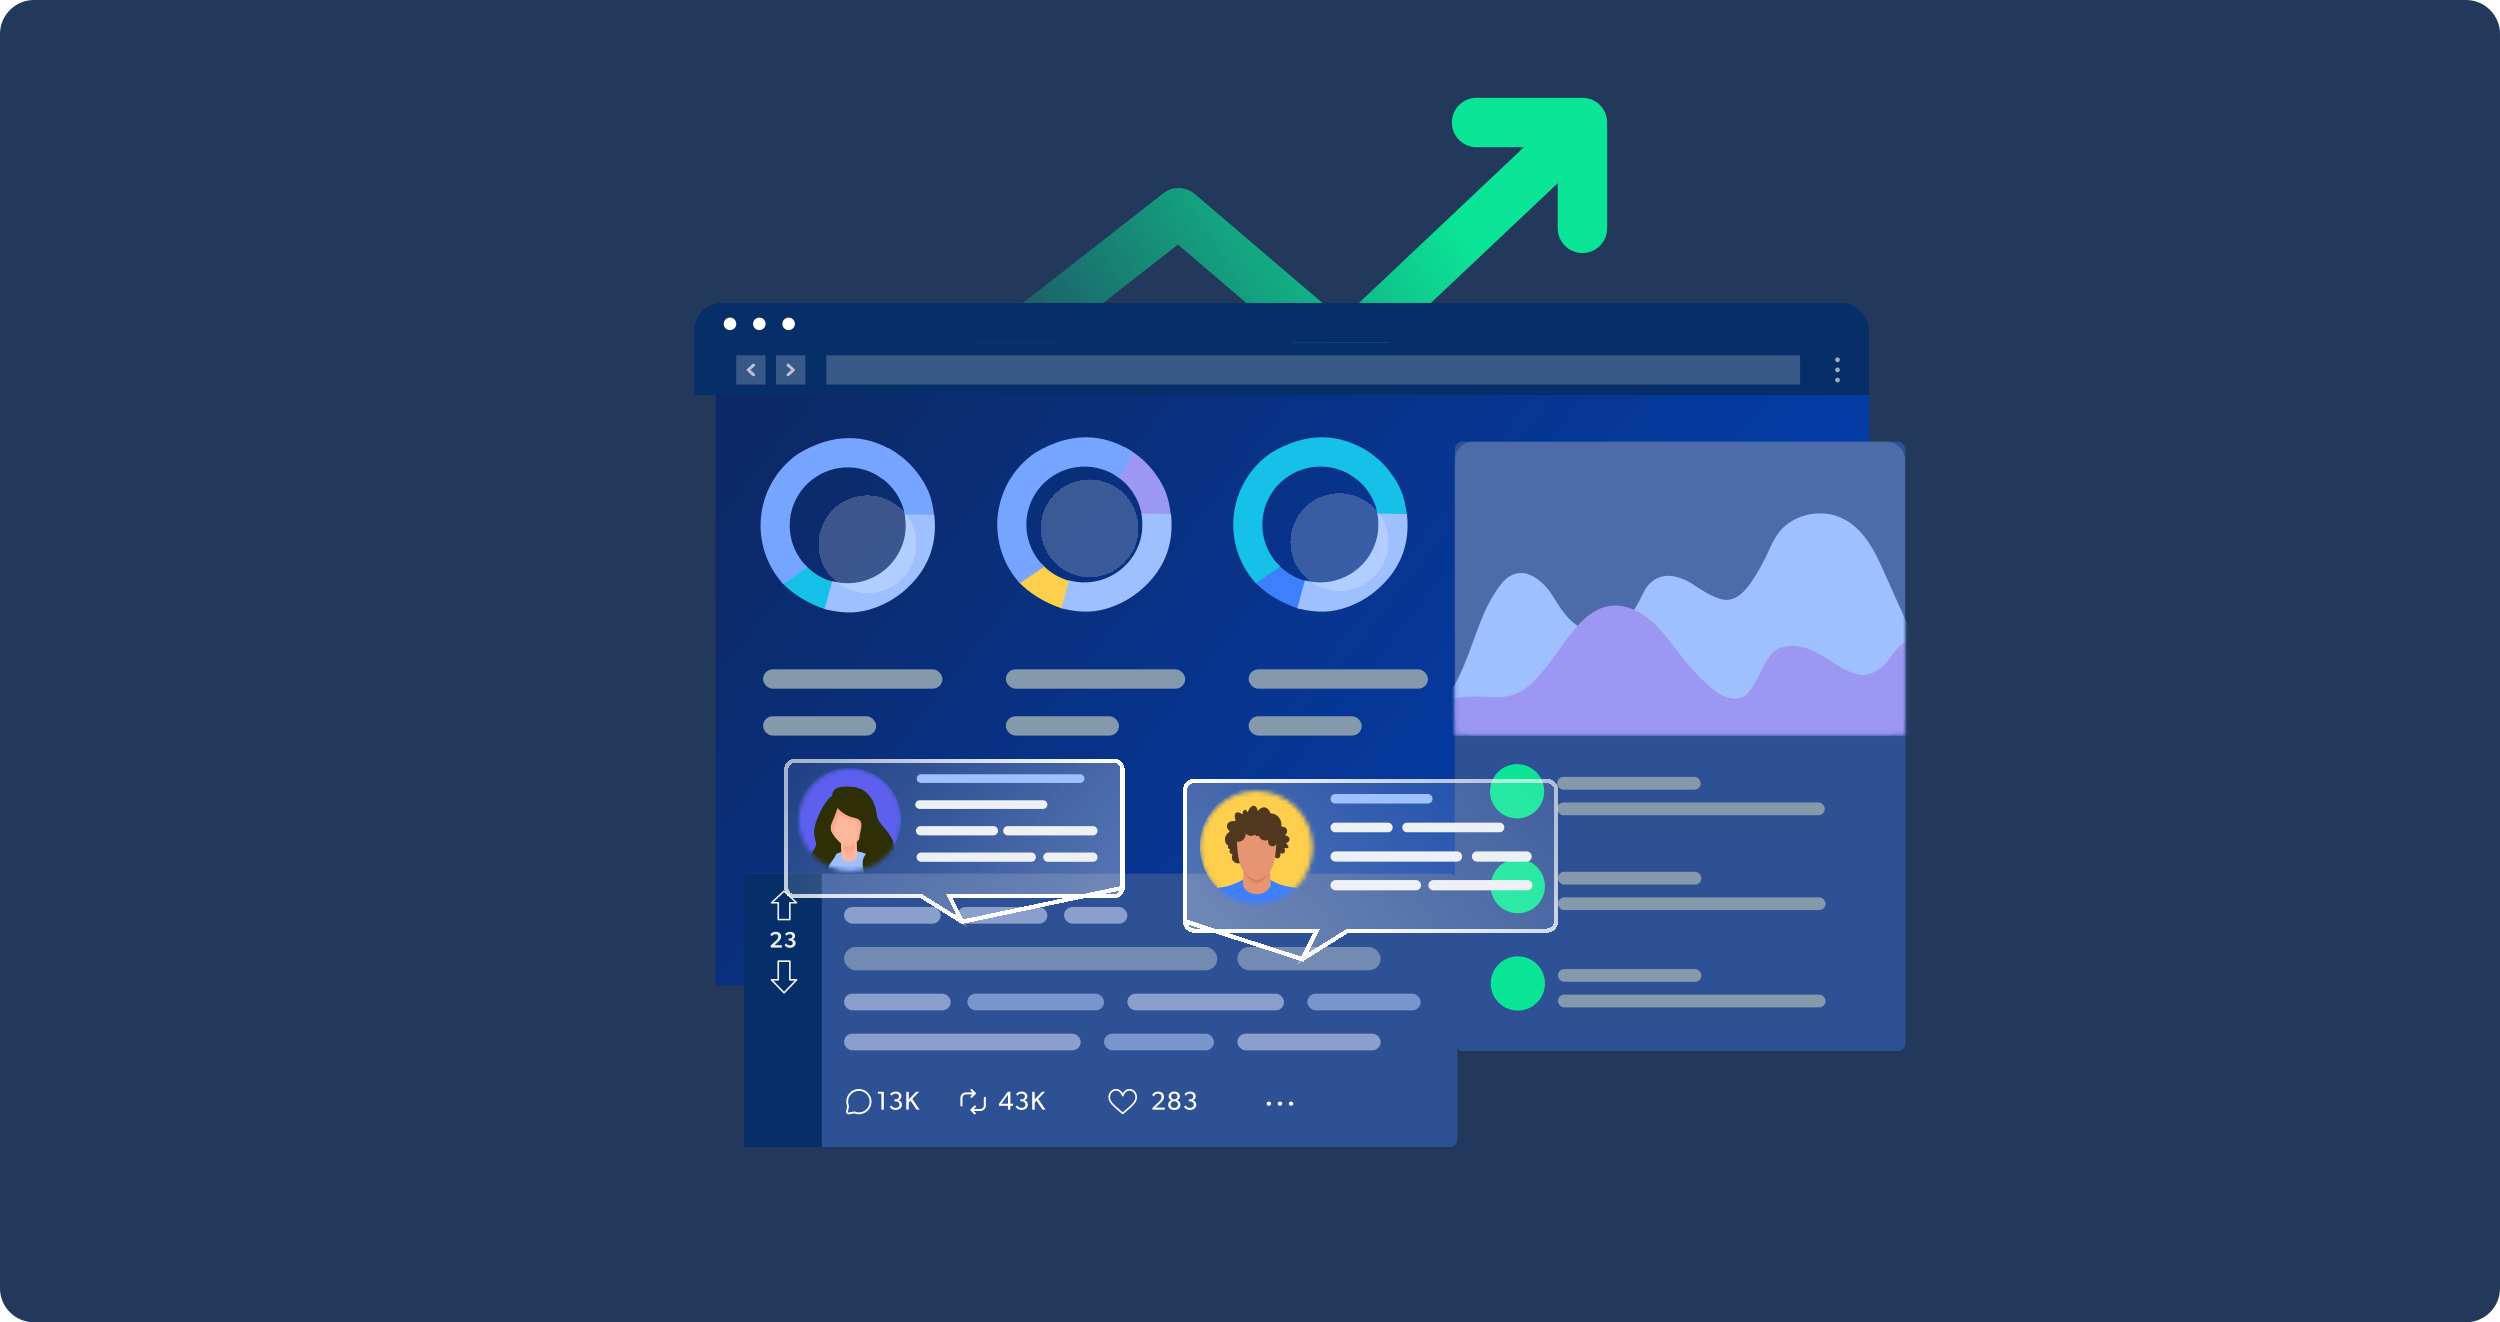 <svg width="588" height="311" viewBox="0 0 588 311" fill="none" xmlns="http://www.w3.org/2000/svg">
<path d="M0 8C0 3.582 3.582 0 8 0H580C584.418 0 588 3.582 588 8V303C588 307.418 584.418 311 580 311H8C3.582 311 0 307.418 0 303V8Z" fill="#22395B"/>
<path fill-rule="evenodd" clip-rule="evenodd" d="M372.19 23C375.399 23 378 25.601 378 28.81V53.705C378 56.914 375.399 59.515 372.19 59.515C368.982 59.515 366.381 56.914 366.381 53.705V34.619H347.295C344.086 34.619 341.485 32.018 341.485 28.81C341.485 25.601 344.086 23 347.295 23H372.19Z" fill="url(#paint0_linear_6905_4331)"/>
<path fill-rule="evenodd" clip-rule="evenodd" d="M373.204 36.647L319.728 87.133C317.571 89.17 314.225 89.254 311.969 87.328L277.048 57.525L217.151 104.294L210 95.135L273.636 45.447C275.811 43.748 278.883 43.815 280.982 45.607L315.544 75.104L365.227 28.198L373.204 36.647Z" fill="url(#paint1_linear_6905_4331)"/>
<g filter="url(#filter0_dd_6905_4331)">
<g clip-path="url(#clip0_6905_4331)">
<g filter="url(#filter1_d_6905_4331)">
<path d="M434.206 77.364H162.259C161.054 77.364 160.077 78.373 160.077 79.618V248.101C160.077 249.346 161.054 250.355 162.259 250.355H434.206C435.411 250.355 436.388 249.346 436.388 248.101V79.618C436.388 78.373 435.411 77.364 434.206 77.364Z" fill="url(#paint2_linear_6905_4331)"/>
</g>
<path d="M436.388 68H160.077V77.364H436.388V68Z" fill="#062E69"/>
<path d="M169.93 72.924C169.931 73.217 169.844 73.503 169.683 73.747C169.521 73.99 169.29 74.18 169.02 74.293C168.75 74.406 168.453 74.435 168.166 74.379C167.879 74.322 167.616 74.181 167.409 73.975C167.202 73.768 167.061 73.505 167.003 73.218C166.946 72.931 166.975 72.633 167.087 72.363C167.198 72.093 167.388 71.862 167.631 71.699C167.874 71.536 168.16 71.45 168.452 71.45C168.843 71.452 169.216 71.608 169.493 71.884C169.769 72.16 169.926 72.534 169.93 72.924Z" fill="white"/>
<path d="M176.824 72.924C176.825 73.217 176.739 73.504 176.577 73.747C176.415 73.991 176.184 74.181 175.914 74.293C175.644 74.406 175.346 74.435 175.059 74.378C174.772 74.321 174.509 74.18 174.302 73.974C174.095 73.766 173.954 73.503 173.897 73.216C173.84 72.928 173.87 72.631 173.982 72.361C174.095 72.09 174.285 71.859 174.528 71.697C174.772 71.535 175.058 71.449 175.35 71.45C175.544 71.448 175.736 71.486 175.915 71.56C176.095 71.634 176.258 71.742 176.395 71.879C176.532 72.016 176.64 72.18 176.714 72.359C176.788 72.538 176.825 72.731 176.824 72.924Z" fill="white"/>
<path d="M183.719 72.924C183.72 73.217 183.634 73.503 183.472 73.747C183.31 73.99 183.079 74.18 182.809 74.293C182.539 74.406 182.242 74.435 181.955 74.379C181.668 74.322 181.405 74.181 181.198 73.975C180.991 73.768 180.85 73.505 180.792 73.218C180.735 72.931 180.764 72.633 180.876 72.363C180.988 72.093 181.177 71.862 181.42 71.699C181.663 71.536 181.949 71.45 182.241 71.45C182.632 71.452 183.005 71.608 183.282 71.884C183.558 72.16 183.715 72.534 183.719 72.924Z" fill="white"/>
<path d="M436.388 77.364H160.077V89.685H436.388V77.364Z" fill="#062E69"/>
<path d="M420.138 80.32H191.11V87.22H420.138V80.32Z" fill="white" fill-opacity="0.2"/>
<rect x="179.283" y="80.32" width="6.895" height="6.9" fill="white" fill-opacity="0.2"/>
<path fill-rule="evenodd" clip-rule="evenodd" d="M181.851 82.388C181.992 82.259 182.221 82.259 182.361 82.389L183.61 83.539C183.75 83.668 183.75 83.877 183.61 84.006L182.361 85.152C182.22 85.281 181.992 85.281 181.851 85.152C181.71 85.022 181.71 84.813 181.851 84.684L182.845 83.772L181.85 82.856C181.71 82.726 181.71 82.517 181.851 82.388Z" fill="#B8C4D0"/>
<rect x="176.815" y="87.22" width="6.895" height="6.9" transform="rotate(-180 176.815 87.22)" fill="white" fill-opacity="0.2"/>
<path fill-rule="evenodd" clip-rule="evenodd" d="M174.247 85.153C174.106 85.282 173.878 85.281 173.737 85.152L172.489 84.002C172.348 83.873 172.348 83.664 172.489 83.535L173.738 82.389C173.879 82.26 174.107 82.26 174.248 82.389C174.389 82.518 174.389 82.728 174.248 82.857L173.254 83.769L174.248 84.685C174.389 84.814 174.389 85.024 174.247 85.153Z" fill="#B8C4D0"/>
<path d="M428.937 81.935C428.826 81.935 428.717 81.902 428.625 81.841C428.532 81.779 428.46 81.691 428.418 81.588C428.376 81.486 428.365 81.373 428.387 81.264C428.409 81.155 428.463 81.055 428.542 80.977C428.621 80.899 428.722 80.846 428.831 80.825C428.94 80.804 429.053 80.816 429.155 80.859C429.258 80.902 429.345 80.975 429.406 81.067C429.467 81.16 429.499 81.269 429.498 81.38C429.497 81.528 429.437 81.669 429.332 81.773C429.227 81.877 429.085 81.935 428.937 81.935Z" fill="#9BACBC"/>
<path d="M428.937 84.312C428.826 84.312 428.717 84.278 428.625 84.217C428.532 84.155 428.46 84.067 428.418 83.964C428.376 83.862 428.365 83.749 428.387 83.64C428.409 83.531 428.463 83.431 428.542 83.353C428.621 83.275 428.722 83.222 428.831 83.201C428.94 83.18 429.053 83.192 429.155 83.235C429.258 83.278 429.345 83.351 429.406 83.444C429.467 83.537 429.499 83.645 429.498 83.757C429.497 83.904 429.437 84.045 429.332 84.149C429.227 84.253 429.085 84.312 428.937 84.312Z" fill="#9BACBC"/>
<path d="M428.937 86.706C428.826 86.706 428.718 86.674 428.625 86.612C428.533 86.55 428.461 86.463 428.419 86.361C428.376 86.258 428.365 86.145 428.387 86.037C428.408 85.928 428.462 85.828 428.54 85.75C428.619 85.671 428.719 85.618 428.828 85.597C428.936 85.575 429.049 85.586 429.152 85.628C429.254 85.671 429.342 85.743 429.403 85.835C429.465 85.927 429.498 86.035 429.498 86.146C429.498 86.295 429.439 86.437 429.334 86.542C429.228 86.647 429.086 86.706 428.937 86.706Z" fill="#9BACBC"/>
<path d="M213.102 108.768C211.201 105.981 208.641 103.705 205.648 102.143C205.743 103.337 205.555 104.537 205.099 105.645C204.642 106.753 203.931 107.737 203.021 108.519C205.36 109.88 207.243 111.904 208.432 114.333C209.62 116.763 210.062 119.489 209.7 122.169C210.081 121.996 210.483 121.872 210.895 121.802L211.703 121.763C212.018 121.31 212.327 120.844 212.616 120.372C212.801 119.96 213.02 119.565 213.272 119.191C213.351 119.027 213.43 118.87 213.502 118.712C214.12 117.4 215.321 118.384 216.444 117.853C215.912 113.202 214.632 110.998 213.102 108.768Z" fill="#76A5FF"/>
<path d="M193.593 138.219H193.77C193.685 137.799 193.593 137.386 193.475 136.966C193.429 136.789 193.37 136.612 193.324 136.435V136.389L192.851 134.893C192.72 134.469 192.671 134.024 192.706 133.581C190.113 132.902 187.779 131.474 185.995 129.475C184.812 130.715 183.475 131.797 182.015 132.696C181.517 133.022 180.978 133.282 180.413 133.47C182.902 136.474 187.269 138.875 190.769 140.029C191.774 139.039 192.109 138.219 193.593 138.219Z" fill="#15C1E6"/>
<path d="M186.687 130.21C186.013 129.564 185.408 128.849 184.881 128.078C183.043 125.397 182.221 122.149 182.563 118.917C182.905 115.685 184.389 112.681 186.748 110.442C189.107 108.204 192.188 106.879 195.437 106.704C198.686 106.529 201.891 107.517 204.477 109.489L207.504 103.251C200.281 98.567 192.545 98.659 184.566 103.434C180.075 106.509 176.991 111.239 175.991 116.585C174.991 121.931 176.157 127.455 179.234 131.942C179.758 132.709 180.335 133.439 180.961 134.126L186.687 130.21Z" fill="#76A5FF"/>
<path d="M191.115 139.8L192.723 133.837C194.92 134.385 197.219 134.393 199.423 133.859C201.733 133.299 203.862 132.161 205.61 130.553C207.358 128.944 208.668 126.918 209.416 124.664C210.122 122.537 210.306 120.272 209.954 118.062L216.209 118.163C216.904 125.181 214.484 131.002 209.076 135.568C207.105 137.231 204.853 138.529 202.425 139.4C198.817 140.69 195.7 140.835 191.115 139.8Z" fill="#9FC0FF" stroke="#9FC0FF" stroke-width="0.649"/>
<rect x="176.23" y="154.19" width="42.176" height="4.542" rx="2.271" fill="#8599AC"/>
<rect x="176.23" y="165.221" width="26.604" height="4.542" rx="2.271" fill="#8599AC"/>
<g filter="url(#filter2_dd_6905_4331)">
<circle cx="196.499" cy="120.5" r="11.5" fill="white" fill-opacity="0.2" shape-rendering="crispEdges"/>
</g>
<path d="M268.769 108.578C266.868 105.79 264.307 103.515 261.315 101.953C261.41 103.147 261.222 104.347 260.766 105.454C260.309 106.562 259.598 107.547 258.688 108.328C261.027 109.69 262.91 111.713 264.099 114.143C265.287 116.572 265.729 119.299 265.367 121.979C265.748 121.805 266.15 121.682 266.562 121.611L267.37 121.572C267.685 121.119 267.994 120.654 268.283 120.181C268.468 119.77 268.687 119.375 268.939 119.001C269.018 118.837 269.097 118.679 269.169 118.522C269.787 117.21 270.988 118.194 272.111 117.663C271.579 113.012 270.299 110.808 268.769 108.578Z" fill="#9D97F4"/>
<path d="M249.26 138.029H249.437C249.352 137.609 249.26 137.195 249.142 136.776C249.096 136.599 249.037 136.421 248.991 136.244V136.198L248.518 134.703C248.387 134.279 248.338 133.833 248.373 133.391C245.78 132.712 243.446 131.283 241.662 129.285C240.479 130.524 239.142 131.607 237.682 132.505C237.184 132.831 236.645 133.092 236.08 133.279C238.569 136.284 242.936 138.684 246.436 139.839C247.441 138.848 247.776 138.029 249.26 138.029Z" fill="#FECE4D"/>
<path d="M242.354 130.02C241.68 129.373 241.075 128.659 240.548 127.888C238.71 125.206 237.888 121.958 238.23 118.727C238.572 115.495 240.056 112.49 242.415 110.252C244.774 108.014 247.855 106.689 251.104 106.514C254.353 106.339 257.558 107.326 260.144 109.298L263.171 103.06C255.948 98.377 248.212 98.468 240.233 103.244C235.742 106.319 232.658 111.049 231.658 116.395C230.658 121.741 231.824 127.264 234.901 131.752C235.425 132.518 236.002 133.248 236.628 133.936L242.354 130.02Z" fill="#76A5FF"/>
<path d="M246.782 139.609L248.39 133.646C250.587 134.195 252.886 134.203 255.09 133.669C257.4 133.109 259.529 131.971 261.277 130.362C263.025 128.754 264.335 126.728 265.083 124.474C265.789 122.346 265.973 120.082 265.621 117.872L271.876 117.972C272.571 124.991 270.151 130.811 264.743 135.378C262.772 137.041 260.52 138.339 258.092 139.21C254.484 140.499 251.367 140.645 246.782 139.609Z" fill="#9FC0FF" stroke="#9FC0FF" stroke-width="0.649"/>
<rect x="233.337" y="154.19" width="42.176" height="4.542" rx="2.271" fill="#8599AC"/>
<rect x="233.337" y="165.221" width="26.604" height="4.542" rx="2.271" fill="#8599AC"/>
<path d="M324.271 108.578C322.37 105.79 319.809 103.515 316.817 101.953C316.912 103.147 316.724 104.347 316.268 105.454C315.811 106.562 315.099 107.547 314.19 108.328C316.529 109.69 318.412 111.713 319.601 114.143C320.789 116.572 321.231 119.299 320.869 121.979C321.25 121.805 321.652 121.682 322.064 121.611L322.872 121.572C323.187 121.119 323.496 120.654 323.785 120.181C323.97 119.77 324.189 119.375 324.441 119.001C324.52 118.837 324.599 118.679 324.671 118.522C325.288 117.21 326.49 118.194 327.613 117.663C327.081 113.012 325.801 110.808 324.271 108.578Z" fill="#15C1E6"/>
<path d="M304.762 138.029H304.939C304.854 137.609 304.762 137.195 304.644 136.776C304.598 136.599 304.539 136.421 304.493 136.244V136.198L304.02 134.703C303.889 134.279 303.84 133.833 303.875 133.391C301.282 132.712 298.948 131.283 297.164 129.285C295.981 130.524 294.644 131.607 293.184 132.505C292.686 132.831 292.147 133.092 291.582 133.279C294.071 136.284 298.438 138.684 301.938 139.839C302.943 138.848 303.278 138.029 304.762 138.029Z" fill="#3D7FFC"/>
<path d="M297.856 130.02C297.182 129.373 296.577 128.659 296.05 127.888C294.212 125.206 293.39 121.958 293.732 118.727C294.074 115.495 295.558 112.49 297.917 110.252C300.276 108.014 303.357 106.689 306.606 106.514C309.855 106.339 313.06 107.326 315.646 109.298L318.673 103.06C311.449 98.377 303.714 98.468 295.735 103.244C291.244 106.319 288.16 111.049 287.16 116.395C286.16 121.741 287.326 127.264 290.403 131.752C290.927 132.518 291.504 133.248 292.13 133.936L297.856 130.02Z" fill="#15C1E6"/>
<path d="M302.284 139.609L303.892 133.646C306.089 134.195 308.388 134.203 310.592 133.669C312.902 133.109 315.031 131.971 316.779 130.362C318.527 128.754 319.837 126.728 320.585 124.474C321.291 122.346 321.475 120.082 321.123 117.872L327.378 117.972C328.073 124.991 325.653 130.811 320.245 135.378C318.274 137.041 316.022 138.339 313.594 139.21C309.986 140.499 306.869 140.645 302.284 139.609Z" fill="#9FC0FF" stroke="#9FC0FF" stroke-width="0.649"/>
<rect x="290.435" y="154.19" width="42.176" height="4.542" rx="2.271" fill="#8599AC"/>
<rect x="290.435" y="165.221" width="26.604" height="4.542" rx="2.271" fill="#8599AC"/>
<g filter="url(#filter3_dd_6905_4331)">
<circle cx="307.5" cy="120" r="11.5" fill="white" fill-opacity="0.2" shape-rendering="crispEdges"/>
</g>
</g>
</g>
<g filter="url(#filter4_dd_6905_4331)">
<circle cx="252" cy="120" r="11.5" fill="white" fill-opacity="0.2" shape-rendering="crispEdges"/>
</g>
<rect x="342.175" y="103.883" width="105.982" height="143.317" rx="1.832" fill="#2E5196"/>
<rect x="366.249" y="182.728" width="33.748" height="3.004" rx="1.502" fill="#8599AC"/>
<rect x="366.249" y="188.736" width="62.953" height="3.004" rx="1.502" fill="#8599AC"/>
<rect x="366.425" y="205.041" width="33.748" height="3.004" rx="1.502" fill="#8599AC"/>
<rect x="366.425" y="211.049" width="62.953" height="3.004" rx="1.502" fill="#8599AC"/>
<rect x="366.425" y="227.923" width="33.748" height="3.004" rx="1.502" fill="#8599AC"/>
<rect x="366.425" y="233.931" width="62.953" height="3.004" rx="1.502" fill="#8599AC"/>
<path d="M342.175 108.236C342.175 105.832 344.124 103.883 346.527 103.883H443.701C446.105 103.883 448.054 105.832 448.054 108.236V168.614C448.054 171.018 446.105 172.967 443.701 172.967H346.527C344.124 172.967 342.175 171.018 342.175 168.614V108.236Z" fill="#E7EEFF" fill-opacity="0.17"/>
<mask id="mask0_6905_4331" style="mask-type:alpha" maskUnits="userSpaceOnUse" x="342" y="116" width="107" height="57">
<rect x="342.175" y="116.529" width="105.879" height="56.319" fill="#F5F8FF"/>
</mask>
<g mask="url(#mask0_6905_4331)">
<path d="M443.182 134.648C440.879 129.43 438.062 123.717 432.435 121.53C427.711 119.698 421.743 121.17 418.642 124.927C417.192 126.687 416.366 128.807 415.401 130.829C414.414 132.903 413.26 134.916 411.955 136.835C410.577 138.863 408.675 141.065 406.082 141.091C403.109 141.122 398.558 137.566 397.347 136.912C389.745 132.806 386.968 138.451 386.46 139.542C385.361 141.899 384.067 144.24 382.076 146.031C380.085 147.822 377.269 148.996 374.525 148.589C371.608 148.157 369.299 146.072 367.614 143.829C365.93 141.585 364.77 138.96 362.656 137.056C357.324 132.255 353.894 136.31 352.968 137.504C346.442 145.908 346.085 157.549 338.946 165.51H457.026C457.026 165.51 446.624 142.439 443.182 134.648Z" fill="#9FC0FF"/>
<path d="M469.122 169.569C467.064 166.135 464.999 162.707 462.941 159.274C461.325 156.583 459.645 153.824 457.116 151.939C454.588 150.054 450.967 149.243 448.22 150.807C446.081 152.023 445.02 154.451 443.308 156.204C435.292 164.44 428.854 149.469 419.125 152.239C414.235 153.635 413.557 162.744 409.456 164.082C406.629 165.003 403.727 163.018 401.562 161.001C399.413 158.995 397.413 156.831 395.583 154.535C393.375 151.76 391.407 148.774 388.788 146.373C386.169 143.972 382.729 142.177 379.166 142.45C372.617 142.961 368.606 150.459 364.654 155.641C362.104 158.979 359.278 162.57 355.176 163.618C352.829 164.219 350.365 163.897 347.944 163.824C344.28 163.713 340.546 164.208 337.218 165.714C333.884 167.22 330.978 169.806 329.532 173.133H471.042L469.122 169.574V169.569Z" fill="#9D97F4"/>
</g>
<path d="M356.821 192.49C355.559 192.49 354.325 192.116 353.275 191.414C352.226 190.713 351.407 189.716 350.924 188.55C350.441 187.383 350.315 186.1 350.561 184.862C350.807 183.624 351.415 182.486 352.308 181.594C353.201 180.701 354.338 180.093 355.576 179.847C356.814 179.6 358.098 179.727 359.264 180.21C360.43 180.693 361.427 181.511 362.129 182.561C362.83 183.611 363.204 184.845 363.204 186.107C363.202 187.799 362.529 189.422 361.333 190.618C360.136 191.815 358.514 192.488 356.821 192.49Z" fill="#0BE597"/>
<path d="M356.993 214.803C355.731 214.803 354.497 214.428 353.447 213.727C352.397 213.026 351.579 212.029 351.096 210.862C350.613 209.696 350.487 208.413 350.733 207.175C350.979 205.936 351.587 204.799 352.48 203.906C353.373 203.014 354.51 202.406 355.748 202.16C356.986 201.913 358.27 202.04 359.436 202.523C360.602 203.006 361.599 203.824 362.3 204.874C363.002 205.923 363.376 207.157 363.376 208.42C363.374 210.112 362.701 211.734 361.504 212.931C360.308 214.128 358.685 214.801 356.993 214.803Z" fill="#0BE597"/>
<path d="M356.993 237.686C355.731 237.686 354.497 237.312 353.447 236.61C352.397 235.909 351.579 234.912 351.096 233.746C350.613 232.579 350.487 231.296 350.733 230.058C350.979 228.82 351.587 227.682 352.48 226.79C353.373 225.897 354.51 225.289 355.748 225.043C356.986 224.797 358.27 224.923 359.436 225.406C360.602 225.889 361.599 226.707 362.3 227.757C363.002 228.807 363.376 230.041 363.376 231.303C363.374 232.995 362.701 234.618 361.504 235.814C360.308 237.011 358.685 237.684 356.993 237.686Z" fill="#0BE597"/>
<rect x="175" y="205.488" width="167.763" height="64.283" rx="1.832" fill="#2E5196"/>
<rect opacity="0.5" x="198.518" y="213.327" width="22.734" height="3.92" rx="1.96" fill="#E7EEFF"/>
<rect opacity="0.5" x="225.174" y="213.327" width="21.166" height="3.92" rx="1.96" fill="#E7EEFF"/>
<rect opacity="0.5" x="198.518" y="222.734" width="87.801" height="5.488" rx="2.744" fill="#B8C4D0"/>
<rect opacity="0.5" x="198.518" y="233.709" width="25.086" height="3.92" rx="1.96" fill="#E7EEFF"/>
<rect opacity="0.5" x="227.525" y="233.709" width="32.142" height="3.92" rx="1.96" fill="#C6DBFF"/>
<rect opacity="0.5" x="265.154" y="233.709" width="36.845" height="3.92" rx="1.96" fill="#E7EEFF"/>
<rect opacity="0.5" x="198.518" y="243.117" width="55.66" height="3.92" rx="1.96" fill="#E7EEFF"/>
<rect opacity="0.5" x="259.666" y="243.117" width="25.87" height="3.92" rx="1.96" fill="#C6DBFF"/>
<rect opacity="0.5" x="291.024" y="243.117" width="33.709" height="3.92" rx="1.96" fill="#E7EEFF"/>
<rect opacity="0.5" x="307.487" y="233.709" width="26.654" height="3.92" rx="1.96" fill="#C6DBFF"/>
<rect opacity="0.5" x="291.024" y="222.734" width="33.709" height="5.488" rx="2.744" fill="#B8C4D0"/>
<rect opacity="0.5" x="250.259" y="213.327" width="14.895" height="3.92" rx="1.96" fill="#E7EEFF"/>
<rect x="175" y="205.488" width="18.282" height="64.283" fill="#062E69"/>
<path d="M181.216 222.432L182.484 221.259C182.776 220.988 183.042 220.686 183.042 220.325C183.042 219.958 182.808 219.725 182.394 219.725C181.932 219.725 181.672 220.017 181.497 220.213L181.179 219.794C181.296 219.624 181.672 219.157 182.447 219.157C183.228 219.157 183.732 219.587 183.732 220.234C183.732 220.861 183.238 221.323 183.01 221.54L182.193 222.305H183.886V222.872H181.306L181.216 222.432ZM186.441 220.972C186.738 221.041 187.131 221.291 187.131 221.816C187.131 222.517 186.521 222.931 185.772 222.931C185.077 222.931 184.605 222.448 184.514 222.32L184.881 221.885C185.066 222.119 185.38 222.358 185.799 222.358C186.218 222.358 186.446 222.177 186.446 221.79C186.446 221.407 186.096 221.232 185.719 221.232H185.475V220.728H185.772C186.112 220.728 186.346 220.548 186.346 220.213C186.346 219.921 186.117 219.725 185.746 219.725C185.417 219.725 185.157 219.863 184.982 220.081L184.636 219.693C184.806 219.486 185.226 219.157 185.804 219.157C186.484 219.157 187.014 219.513 187.014 220.123C187.014 220.564 186.68 220.871 186.441 220.956V220.972Z" fill="#EDF1F6"/>
<path d="M181.465 212.518H182.853V216.283C182.853 216.382 182.939 216.463 183.045 216.463H185.771C185.877 216.463 185.963 216.382 185.963 216.283V212.518H187.352C187.43 212.518 187.5 212.474 187.529 212.407C187.559 212.34 187.543 212.263 187.488 212.212L184.544 209.46C184.469 209.39 184.347 209.39 184.272 209.46L181.329 212.212C181.274 212.263 181.257 212.34 181.287 212.407C181.317 212.474 181.387 212.518 181.465 212.518ZM184.408 209.84L186.889 212.159H185.771C185.665 212.159 185.579 212.24 185.579 212.339V216.104H183.237V212.338C183.237 212.239 183.151 212.159 183.045 212.159H181.928L184.408 209.84Z" fill="#EDF1F6"/>
<path d="M187.351 230.254L185.962 230.254L185.962 226.069C185.962 225.959 185.876 225.87 185.77 225.87L183.044 225.87C182.938 225.87 182.852 225.959 182.852 226.069L182.852 230.254L181.463 230.254C181.386 230.254 181.316 230.302 181.286 230.377C181.256 230.451 181.273 230.537 181.328 230.594L184.272 233.651C184.346 233.729 184.468 233.729 184.543 233.651L187.487 230.594C187.541 230.537 187.558 230.451 187.528 230.377C187.499 230.302 187.429 230.254 187.351 230.254ZM184.407 233.228L181.926 230.652L183.044 230.652C183.15 230.652 183.236 230.563 183.236 230.453L183.236 226.269L185.578 226.269L185.578 230.453C185.578 230.563 185.664 230.652 185.77 230.652L186.888 230.652L184.407 233.228Z" fill="#EDF1F6"/>
<g filter="url(#filter5_bd_6905_4331)">
<path d="M262.062 176H186.884C186.235 176 185.613 176.258 185.154 176.718C184.695 177.177 184.437 177.8 184.437 178.45V206.392C184.437 207.042 184.695 207.665 185.154 208.124C185.613 208.584 186.235 208.842 186.884 208.842H216.548L222.051 212.279L227.553 215.716L224.11 208.842H262.062C262.711 208.842 263.333 208.584 263.792 208.124C264.251 207.665 264.509 207.042 264.509 206.392V178.45C264.509 177.8 264.251 177.177 263.792 176.718C263.333 176.258 262.711 176 262.062 176Z" fill="url(#paint3_linear_6905_4331)" shape-rendering="crispEdges"/>
<path d="M226.309 214.349L223.663 209.066L223.301 208.342H224.11H262.062C262.062 208.342 262.062 208.342 262.062 208.342C262.578 208.342 263.073 208.136 263.439 207.771C263.804 207.405 264.009 206.909 264.009 206.392L226.309 214.349ZM226.309 214.349L222.315 211.855L216.813 208.418L216.692 208.342H216.548H186.884C186.884 208.342 186.884 208.342 186.884 208.342C186.368 208.342 185.873 208.136 185.507 207.771C185.142 207.405 184.937 206.909 184.937 206.392C184.937 206.392 184.937 206.392 184.937 206.392V178.45C184.937 178.45 184.937 178.45 184.937 178.45C184.937 177.933 185.142 177.437 185.507 177.071C185.873 176.706 186.368 176.5 186.884 176.5C186.884 176.5 186.884 176.5 186.884 176.5H262.062C262.062 176.5 262.062 176.5 262.062 176.5C262.578 176.5 263.073 176.706 263.439 177.071C263.804 177.437 264.009 177.933 264.009 178.45C264.009 178.45 264.009 178.45 264.009 178.45V206.392L226.309 214.349Z" stroke="url(#paint4_linear_6905_4331)" shape-rendering="crispEdges"/>
</g>
<path d="M245.329 188.222H216.296C215.734 188.222 215.279 188.677 215.279 189.239C215.279 189.8 215.734 190.255 216.296 190.255H245.329C245.891 190.255 246.346 189.8 246.346 189.239C246.346 188.677 245.891 188.222 245.329 188.222Z" fill="#EDF1F6"/>
<path d="M254.042 182.101H216.638C216.075 182.101 215.618 182.558 215.618 183.122C215.618 183.685 216.075 184.142 216.638 184.142H254.042C254.606 184.142 255.063 183.685 255.063 183.122C255.063 182.558 254.606 182.101 254.042 182.101Z" fill="#9FC0FF"/>
<path d="M233.643 194.302H216.517C215.914 194.302 215.425 194.79 215.425 195.394C215.425 195.997 215.914 196.485 216.517 196.485H233.643C234.246 196.485 234.735 195.997 234.735 195.394C234.735 194.79 234.246 194.302 233.643 194.302Z" fill="#EDF1F6"/>
<path d="M257.051 194.302H237.038C236.435 194.302 235.946 194.79 235.946 195.394C235.946 195.997 236.435 196.485 237.038 196.485H257.051C257.654 196.485 258.143 195.997 258.143 195.394C258.143 194.79 257.654 194.302 257.051 194.302Z" fill="#EDF1F6"/>
<path d="M257.049 200.515H246.463C245.86 200.515 245.371 201.003 245.371 201.607C245.371 202.21 245.86 202.698 246.463 202.698H257.049C257.652 202.698 258.141 202.21 258.141 201.607C258.141 201.003 257.652 200.515 257.049 200.515Z" fill="#EDF1F6"/>
<path d="M242.547 200.515H216.664C216.061 200.515 215.572 201.003 215.572 201.607C215.572 202.21 216.061 202.698 216.664 202.698H242.547C243.15 202.698 243.639 202.21 243.639 201.607C243.639 201.003 243.15 200.515 242.547 200.515Z" fill="#EDF1F6"/>
<mask id="mask1_6905_4331" style="mask-type:alpha" maskUnits="userSpaceOnUse" x="187" y="180" width="25" height="25">
<circle cx="199.921" cy="192.762" r="12.064" fill="#C4C4C4"/>
</mask>
<g mask="url(#mask1_6905_4331)">
<path d="M199.609 205.257C206.418 205.257 211.938 199.738 211.938 192.93C211.938 186.122 206.418 180.603 199.609 180.603C192.799 180.603 187.279 186.122 187.279 192.93C187.279 199.738 192.799 205.257 199.609 205.257Z" fill="#5D5FEF"/>
<path d="M195.21 201.504C196.327 201.504 197.234 200.193 197.234 198.575C197.234 196.957 196.327 195.646 195.21 195.646C194.092 195.646 193.186 196.957 193.186 198.575C193.186 200.193 194.092 201.504 195.21 201.504Z" fill="#FEB79C"/>
<path d="M193.788 203.398L206.199 202.705C206.199 202.705 208.093 197.533 207.668 197.19C207.235 196.847 200.079 193.053 200.079 193.053L193.095 193.225L193.788 203.398Z" fill="#2C2D00"/>
<path d="M200.167 215.465C204.831 215.465 208.613 212.031 208.613 207.796C208.613 203.56 204.831 200.126 200.167 200.126C195.502 200.126 191.721 203.56 191.721 207.796C191.721 212.031 195.502 215.465 200.167 215.465Z" fill="#9FC0FF"/>
<path d="M199.746 202.623C198.738 202.623 197.909 201.99 197.882 201.202L197.765 197.577C197.738 196.774 198.558 196.099 199.584 196.084C200.62 196.07 201.475 196.704 201.493 197.506L201.611 201.131C201.638 201.934 200.818 202.609 199.791 202.623C199.782 202.623 199.764 202.623 199.746 202.623Z" fill="#FEB79C"/>
<path d="M199.613 195.948C198.948 195.962 198.399 196.442 198.262 197.066L198.317 199.213C198.337 199.988 198.968 200.599 199.737 200.599C199.751 200.599 199.757 200.599 199.771 200.599C200.437 200.585 200.986 200.105 201.123 199.481L201.068 197.334C201.047 196.545 200.402 195.927 199.613 195.948Z" fill="#FAA887"/>
<path d="M204.046 192.196C204.046 195.406 201.46 199.049 199.326 199.049C197.707 199.049 194.605 195.413 194.605 192.196C194.605 188.985 196.719 186.379 199.326 186.379C201.933 186.379 204.046 188.985 204.046 192.196Z" fill="#FEB79C"/>
<path d="M197.123 187.537C196.684 187.585 196.211 187.915 195.744 188.402C195.031 189.417 194.605 190.741 194.605 192.195C194.605 193.958 195.539 195.845 196.65 197.196C196.142 196.146 195.909 195.09 196.547 193.814C197.123 192.655 197.967 190.062 197.967 190.062C197.967 190.062 198.873 187.345 197.123 187.537Z" fill="#FAA887"/>
<path d="M199.326 186.379C197.693 186.379 196.259 187.401 195.408 188.951C195.84 189.87 197.254 192.237 200.554 192.909C203.189 193.444 201.617 195.907 201.576 197.91C202.942 196.579 204.046 194.295 204.046 192.196C204.046 188.985 201.933 186.379 199.326 186.379Z" fill="#FAA887"/>
<path d="M195.775 188.059C195.775 188.059 196.955 191.551 201.079 192.388C204.248 193.032 201.339 196.462 202.307 198.527C203.027 200.064 204.633 199.693 203.404 201.244C202.176 202.794 203.144 208.028 206.828 206.869C210.512 205.703 211.096 199.563 209.675 197.045C208.255 194.521 206.375 193.684 206.183 191.359C205.991 189.033 204.241 185.349 200.626 185.089C198.334 184.924 195.192 184.698 195.775 188.059Z" fill="#2E2F06"/>
<path d="M197.193 189.479C197.193 189.479 196.349 192.072 195.772 193.231C194.805 195.172 195.834 196.592 196.808 198.273C197.522 199.508 196.623 201.154 196.095 201.957C195.127 203.445 194.283 203.768 195.381 204.927C196.479 206.093 190.208 210.422 189.563 206.477C188.918 202.533 190.791 201.175 191.697 199.364C192.602 197.553 190.729 197.621 191.827 193.677C192.397 191.639 194.606 187.146 196.355 186.954C198.098 186.762 197.193 189.479 197.193 189.479Z" fill="#2E2F06"/>
</g>
<g filter="url(#filter6_bd_6905_4331)">
<path d="M280.909 180.718H363.82C364.536 180.718 365.222 181.003 365.729 181.51C366.235 182.016 366.519 182.703 366.52 183.42V214.237C366.519 214.953 366.235 215.64 365.729 216.147C365.222 216.654 364.536 216.938 363.82 216.939H317.196L305.059 224.519L308.856 216.939H280.909C280.193 216.938 279.506 216.654 279 216.147C278.494 215.64 278.209 214.953 278.209 214.237V183.42C278.209 182.703 278.494 182.016 279 181.51C279.506 181.003 280.193 180.718 280.909 180.718Z" fill="url(#paint5_linear_6905_4331)" shape-rendering="crispEdges"/>
<path d="M306.302 223.153L309.303 217.162L309.665 216.439H308.856H280.909C280.909 216.439 280.909 216.439 280.909 216.439C280.326 216.438 279.766 216.206 279.354 215.793C278.941 215.381 278.709 214.821 278.709 214.237L306.302 223.153ZM306.302 223.153L316.931 216.514L317.052 216.439H317.196H363.82C363.82 216.439 363.82 216.439 363.82 216.439C364.403 216.438 364.962 216.206 365.375 215.793L365.728 216.146L365.375 215.793C365.787 215.381 366.019 214.821 366.02 214.237C366.02 214.237 366.02 214.236 366.02 214.236V183.42C366.02 183.42 366.02 183.42 366.02 183.42C366.019 182.836 365.787 182.276 365.375 181.863C364.962 181.45 364.403 181.218 363.82 181.218C363.82 181.218 363.82 181.218 363.82 181.218H280.909C280.909 181.218 280.909 181.218 280.909 181.218C280.325 181.218 279.766 181.45 279.354 181.863L279 181.51L279.354 181.863C278.941 182.276 278.709 182.836 278.709 183.42C278.709 183.42 278.709 183.42 278.709 183.42V214.236L306.302 223.153Z" stroke="url(#paint6_linear_6905_4331)" shape-rendering="crispEdges"/>
</g>
<path d="M333.029 206.999H314.141C313.476 206.999 312.937 207.538 312.937 208.203C312.937 208.868 313.476 209.407 314.141 209.407H333.029C333.694 209.407 334.233 208.868 334.233 208.203C334.233 207.538 333.694 206.999 333.029 206.999Z" fill="#EDF1F6"/>
<path d="M359.223 206.999H337.151C336.486 206.999 335.947 207.538 335.947 208.203C335.947 208.868 336.486 209.407 337.151 209.407H359.223C359.888 209.407 360.427 208.868 360.427 208.203C360.427 207.538 359.888 206.999 359.223 206.999Z" fill="#EDF1F6"/>
<path d="M359.061 200.248H347.386C346.721 200.248 346.182 200.787 346.182 201.452C346.182 202.118 346.721 202.657 347.386 202.657H359.061C359.726 202.657 360.265 202.118 360.265 201.452C360.265 200.787 359.726 200.248 359.061 200.248Z" fill="#EDF1F6"/>
<path d="M342.687 200.248H314.141C313.476 200.248 312.937 200.787 312.937 201.452C312.937 202.118 313.476 202.657 314.141 202.657H342.687C343.352 202.657 343.891 202.118 343.891 201.452C343.891 200.787 343.352 200.248 342.687 200.248Z" fill="#EDF1F6"/>
<path d="M335.813 186.748H314.062C313.44 186.748 312.937 187.251 312.937 187.873C312.937 188.494 313.44 188.998 314.062 188.998H335.813C336.434 188.998 336.938 188.494 336.938 187.873C336.938 187.251 336.434 186.748 335.813 186.748Z" fill="#9FC0FF"/>
<mask id="mask2_6905_4331" style="mask-type:alpha" maskUnits="userSpaceOnUse" x="282" y="186" width="27" height="27">
<ellipse cx="295.488" cy="199.288" rx="13.267" ry="13.267" fill="#C4C4C4"/>
</mask>
<g mask="url(#mask2_6905_4331)">
<ellipse cx="296.02" cy="199.002" rx="13.81" ry="13.81" fill="#FECE4D"/>
<path d="M289.862 201.097C289.896 201.027 289.856 200.938 289.782 200.917C289.472 200.825 289.241 200.627 289.189 200.373C289.155 200.205 289.205 200.034 289.315 199.887C289.343 199.85 289.346 199.795 289.328 199.753C289.066 199.731 288.845 199.548 288.811 199.306C288.793 199.184 288.827 199.065 288.894 198.97C288.891 198.961 288.888 198.952 288.885 198.943C288.876 198.909 288.86 198.876 288.83 198.863C288.135 198.579 287.505 196.645 289.162 195.658C289.232 195.615 289.238 195.505 289.171 195.45C288.784 195.123 288.547 194.695 288.568 194.261C288.608 193.476 289.472 192.971 290.499 193.139C290.514 193.142 290.526 193.145 290.542 193.145C290.631 193.161 290.695 193.063 290.655 192.974C290.333 192.232 290.308 191.538 290.646 191.223C290.966 190.924 291.531 191.04 292.106 191.462C292.18 191.517 292.275 191.471 292.281 191.376C292.312 190.844 292.524 190.453 292.813 190.453C293.004 190.453 293.188 190.63 293.32 190.902C293.366 191 293.492 191 293.526 190.905C293.898 189.906 294.584 189.316 295.14 189.564C295.456 189.704 295.669 190.083 295.758 190.585C295.776 190.691 295.902 190.728 295.961 190.646C296.425 189.992 297.141 189.71 297.799 190.004C298.269 190.212 298.616 190.67 298.791 191.232C298.81 191.29 298.859 191.327 298.911 191.327C299.209 191.318 299.523 191.379 299.833 191.517C300.885 191.981 301.53 193.176 301.382 194.291C301.37 194.374 301.438 194.45 301.515 194.441C302.028 194.395 302.511 194.658 302.677 195.123C302.827 195.538 302.68 196 302.345 196.308C302.271 196.376 302.314 196.516 302.415 196.528C302.858 196.593 303.221 196.868 303.297 197.25C303.383 197.678 303.082 198.099 302.597 198.27C302.511 198.301 302.495 198.426 302.572 198.49C302.922 198.781 303.119 199.105 303.039 199.313C302.962 199.514 302.649 199.548 302.255 199.429C302.166 199.401 302.093 199.496 302.126 199.591C302.274 199.973 302.262 200.349 302.068 200.572C301.89 200.773 301.598 200.801 301.293 200.682C301.217 200.651 301.137 200.715 301.146 200.804C301.195 201.278 301.038 201.693 300.716 201.84C300.46 201.956 300.156 201.874 299.892 201.657C299.849 201.623 299.793 201.623 299.753 201.657C299.203 202.145 298.552 202.543 297.817 202.818C296.892 203.163 296.062 203.246 295.158 203.145C295.081 203.136 295.023 203.209 295.038 203.292C295.18 203.994 294.753 204.404 294.132 204.505C293.913 204.541 293.582 204.434 293.474 204.285C293.459 204.26 293.363 204.211 293.271 204.309C292.875 204.713 292.1 204.285 291.956 203.582C291.922 203.42 291.919 203.261 291.937 203.111C291.946 203.032 291.83 202.876 291.657 202.989C291.593 203.032 291.507 203.044 291.421 203.059C290.803 203.169 289.902 202.671 289.758 201.968C289.703 201.644 289.746 201.345 289.862 201.097Z" fill="#4F381D"/>
<path d="M303.1 227.287C305.587 219.928 309.008 214.592 307.213 211.625C305.495 208.783 304.954 208.847 303.635 208.639C298.859 207.884 298.545 205.999 295.822 206.084C295.77 206.087 295.438 206.084 295.379 206.084C292.674 206.008 291.608 208.025 287.584 208.639C286.266 208.841 285.728 208.783 284.007 211.625C282.212 214.592 285.633 219.928 288.116 227.287C289.444 231.214 287.317 234.952 286.619 236.324C285.851 237.84 285.503 237.681 285.623 238.759C285.814 240.468 290.394 241.773 294.958 241.727C295.173 241.724 296.132 241.727 296.397 241.727C300.912 241.742 305.399 240.446 305.59 238.759C305.71 237.681 305.366 237.84 304.594 236.324C303.899 234.952 301.775 231.211 303.1 227.287Z" fill="#3D7FFC"/>
<path d="M298.881 207.885C298.607 203.71 298.586 200.245 297.415 200.758C297.006 200.938 294.212 200.938 293.806 200.758C292.635 200.245 292.592 203.246 292.34 207.885C292.303 208.581 293.256 210.299 295.61 210.299C297.86 210.299 298.927 208.584 298.881 207.885Z" fill="#E79473"/>
<path d="M299.324 196.378C298.913 194.576 297.317 193.545 295.57 193.584C293.824 193.545 292.228 194.576 291.817 196.378C291.541 197.584 291.46 204.096 293.199 206.121C293.545 206.524 294.732 207.727 295.56 207.727C296.495 207.727 297.609 206.539 297.939 206.121C299.353 204.331 299.249 202.048 299.423 200.397C299.621 198.505 299.597 197.584 299.324 196.378Z" fill="#D78361"/>
<path d="M299.994 195.416C299.508 193.586 297.624 192.538 295.562 192.577C293.499 192.538 291.615 193.586 291.13 195.416C290.804 196.642 290.709 203.258 292.762 205.315C293.171 205.724 294.572 206.947 295.55 206.947C296.653 206.947 297.969 205.74 298.359 205.315C300.028 203.497 299.905 201.177 300.111 199.499C300.344 197.577 300.317 196.642 299.994 195.416Z" fill="#E79473"/>
<path d="M290.423 194.631C290.377 194.472 290.343 194.301 290.331 194.126C290.257 193.103 290.835 192.229 291.625 192.174C292.028 192.146 292.409 192.339 292.692 192.669C292.959 192.522 293.294 192.421 293.666 192.394C294.069 192.366 294.447 192.427 294.745 192.559C294.88 191.81 295.375 191.242 296.005 191.199C296.755 191.144 297.422 191.85 297.548 192.8C297.828 192.632 298.181 192.519 298.575 192.492C299.491 192.427 300.271 192.846 300.379 193.442C300.874 193.711 301.246 194.316 301.298 195.046C301.329 195.477 301.246 195.881 301.077 196.208C301.402 196.278 301.654 196.529 301.676 196.849C301.704 197.244 301.372 197.589 300.935 197.62C300.877 197.623 300.821 197.623 300.769 197.616C300.738 197.775 300.686 197.94 300.609 198.096C300.234 198.866 299.444 199.255 298.842 198.967C298.363 198.735 298.15 198.139 298.276 197.516C297.954 197.668 297.6 197.723 297.247 197.65C296.669 197.531 296.223 197.103 295.996 196.529C295.873 196.626 295.725 196.672 295.578 196.645C295.412 196.614 295.277 196.492 295.2 196.324C294.96 196.48 294.68 196.58 294.373 196.602C293.81 196.642 293.294 196.409 292.95 196.021C292.953 196.04 292.956 196.061 292.956 196.079C293.027 197.06 292.32 197.91 291.376 197.977C290.432 198.044 289.612 197.305 289.541 196.324C289.489 195.599 289.855 194.955 290.423 194.631Z" fill="#4F381D"/>
</g>
<path d="M326.437 193.498H314.062C313.44 193.498 312.937 194.002 312.937 194.623C312.937 195.244 313.44 195.748 314.062 195.748H326.437C327.059 195.748 327.562 195.244 327.562 194.623C327.562 194.002 327.059 193.498 326.437 193.498Z" fill="#EDF1F6"/>
<path d="M352.687 193.498H330.936C330.314 193.498 329.811 194.002 329.811 194.623C329.811 195.244 330.314 195.748 330.936 195.748H352.687C353.308 195.748 353.812 195.244 353.812 194.623C353.812 194.002 353.308 193.498 352.687 193.498Z" fill="#EDF1F6"/>
<path d="M266.935 256.711C266.604 256.335 266.144 256.127 265.64 256.127C264.931 256.127 264.483 256.551 264.231 256.906C264.166 256.998 264.11 257.09 264.064 257.177C264.017 257.09 263.961 256.998 263.896 256.906C263.645 256.551 263.196 256.127 262.487 256.127C261.984 256.127 261.524 256.335 261.192 256.711C260.875 257.07 260.701 257.551 260.701 258.065C260.701 258.625 260.92 259.145 261.389 259.703C261.808 260.201 262.411 260.715 263.109 261.31C263.37 261.532 263.639 261.762 263.925 262.012L263.934 262.02C263.971 262.052 264.017 262.068 264.064 262.068C264.11 262.068 264.156 262.052 264.193 262.02L264.202 262.012C264.488 261.762 264.758 261.532 265.018 261.31C265.716 260.715 266.319 260.201 266.738 259.703C267.208 259.145 267.426 258.625 267.426 258.065C267.426 257.551 267.252 257.07 266.935 256.711ZM264.762 261.011C264.538 261.202 264.307 261.398 264.064 261.61C263.82 261.398 263.589 261.202 263.365 261.01C261.998 259.846 261.095 259.076 261.095 258.065C261.095 257.647 261.234 257.259 261.487 256.972C261.743 256.681 262.098 256.521 262.487 256.521C263.028 256.521 263.377 256.854 263.575 257.133C263.752 257.384 263.845 257.636 263.876 257.733C263.903 257.814 263.978 257.869 264.064 257.869C264.149 257.869 264.224 257.814 264.251 257.733C264.282 257.636 264.375 257.384 264.552 257.133C264.75 256.854 265.1 256.521 265.64 256.521C266.029 256.521 266.384 256.681 266.64 256.972C266.893 257.259 267.032 257.647 267.032 258.065C267.032 259.076 266.129 259.846 264.762 261.011Z" fill="white"/>
<path d="M273.959 261H271.12L271.035 260.604L272.521 259.197C272.844 258.886 273.204 258.502 273.204 258.033C273.204 257.558 272.875 257.217 272.339 257.217C271.809 257.217 271.48 257.613 271.309 257.893L270.998 257.546C271.114 257.29 271.54 256.735 272.375 256.735C273.216 256.735 273.782 257.229 273.782 257.972C273.782 258.715 273.155 259.239 272.893 259.483L271.815 260.513H273.959V261ZM277.644 259.836C277.644 260.628 277.023 261.067 276.195 261.067C275.366 261.067 274.751 260.628 274.751 259.836C274.751 259.306 275.067 258.935 275.537 258.789V258.77C275.262 258.667 274.879 258.441 274.879 257.826C274.879 257.131 275.488 256.735 276.195 256.735C276.901 256.735 277.51 257.131 277.51 257.826C277.51 258.441 277.133 258.667 276.859 258.776V258.789C277.322 258.941 277.644 259.306 277.644 259.836ZM276.938 257.881C276.938 257.442 276.615 257.198 276.195 257.198C275.774 257.198 275.451 257.442 275.451 257.881C275.451 258.326 275.774 258.563 276.195 258.563C276.615 258.563 276.938 258.326 276.938 257.881ZM277.06 259.794C277.06 259.294 276.688 258.996 276.195 258.996C275.701 258.996 275.329 259.294 275.329 259.794C275.329 260.293 275.725 260.592 276.195 260.592C276.67 260.592 277.06 260.293 277.06 259.794ZM281.36 259.824C281.36 260.592 280.696 261.061 279.843 261.061C278.997 261.061 278.54 260.427 278.479 260.348L278.808 259.989C278.875 260.074 279.283 260.58 279.831 260.58C280.38 260.58 280.775 260.305 280.775 259.8C280.775 259.294 280.386 259.038 279.904 259.038H279.594V258.569H279.904C280.349 258.569 280.66 258.326 280.66 257.887C280.66 257.442 280.294 257.205 279.868 257.205C279.441 257.205 279.143 257.412 278.863 257.686L278.588 257.332C278.863 257.028 279.228 256.735 279.916 256.735C280.605 256.735 281.232 257.138 281.232 257.826C281.232 258.447 280.812 258.691 280.55 258.776V258.795C280.879 258.856 281.36 259.172 281.36 259.824Z" fill="white"/>
<path d="M298.955 259.589C298.955 259.889 298.734 260.079 298.433 260.079C298.125 260.079 297.903 259.889 297.903 259.589C297.903 259.28 298.125 259.09 298.433 259.09C298.734 259.09 298.955 259.28 298.955 259.589ZM301.572 259.589C301.572 259.889 301.35 260.079 301.05 260.079C300.741 260.079 300.52 259.889 300.52 259.589C300.52 259.28 300.741 259.09 301.05 259.09C301.35 259.09 301.572 259.28 301.572 259.589ZM304.189 259.589C304.189 259.889 303.967 260.079 303.667 260.079C303.358 260.079 303.137 259.889 303.137 259.589C303.137 259.28 303.358 259.09 303.667 259.09C303.967 259.09 304.189 259.28 304.189 259.589Z" fill="white"/>
<path d="M228.731 257.4H227.192C226.973 257.401 226.764 257.486 226.609 257.638C226.455 257.791 226.368 257.997 226.368 258.212V260.022C226.368 260.084 226.343 260.143 226.298 260.187C226.254 260.231 226.194 260.255 226.131 260.255C226.068 260.255 226.007 260.231 225.963 260.187C225.919 260.143 225.894 260.084 225.894 260.022V258.212C225.894 257.873 226.031 257.548 226.274 257.308C226.518 257.069 226.848 256.934 227.192 256.933H228.731L228.318 256.527C228.274 256.483 228.249 256.424 228.249 256.362C228.249 256.3 228.274 256.24 228.318 256.197C228.362 256.153 228.423 256.128 228.486 256.128C228.549 256.128 228.609 256.153 228.653 256.197L229.471 257.002C229.493 257.024 229.51 257.049 229.522 257.078C229.534 257.106 229.54 257.136 229.54 257.167C229.54 257.198 229.534 257.228 229.522 257.256C229.51 257.285 229.493 257.31 229.471 257.332L228.629 258.161C228.585 258.205 228.524 258.23 228.461 258.23C228.398 258.23 228.338 258.205 228.294 258.161C228.249 258.117 228.224 258.058 228.224 257.996C228.224 257.934 228.249 257.875 228.294 257.831L228.731 257.4ZM231.634 257.979C231.571 257.979 231.511 258.003 231.466 258.047C231.422 258.091 231.397 258.15 231.397 258.212V260.022C231.397 260.237 231.31 260.443 231.155 260.596C231.001 260.748 230.791 260.833 230.573 260.833H229.034L229.471 260.403C229.515 260.359 229.54 260.3 229.54 260.238C229.54 260.176 229.515 260.116 229.471 260.073C229.427 260.029 229.366 260.004 229.303 260.004C229.24 260.004 229.18 260.029 229.136 260.073L228.294 260.902C228.272 260.924 228.254 260.949 228.242 260.978C228.23 261.006 228.224 261.036 228.224 261.067C228.224 261.098 228.23 261.128 228.242 261.156C228.254 261.185 228.272 261.21 228.294 261.232L229.111 262.037C229.133 262.059 229.16 262.076 229.188 262.088C229.217 262.1 229.248 262.106 229.279 262.106C229.31 262.106 229.341 262.1 229.37 262.088C229.399 262.076 229.425 262.059 229.447 262.037C229.469 262.016 229.486 261.99 229.498 261.962C229.51 261.933 229.516 261.903 229.516 261.872C229.516 261.842 229.51 261.811 229.498 261.783C229.486 261.755 229.469 261.729 229.447 261.707L229.034 261.3H230.573C230.917 261.3 231.247 261.165 231.49 260.926C231.734 260.686 231.871 260.361 231.871 260.022V258.212C231.871 258.15 231.846 258.091 231.802 258.047C231.757 258.003 231.697 257.979 231.634 257.979Z" fill="white"/>
<path d="M238.251 260.08H237.642V261H237.069V260.08H234.949V259.648L237.027 256.772H237.642V259.593H238.251V260.08ZM237.075 259.599V257.467L235.528 259.599H237.075ZM241.754 259.824C241.754 260.592 241.09 261.061 240.237 261.061C239.39 261.061 238.933 260.427 238.872 260.348L239.201 259.989C239.268 260.074 239.676 260.58 240.225 260.58C240.773 260.58 241.169 260.306 241.169 259.8C241.169 259.294 240.779 259.038 240.298 259.038H239.987V258.569H240.298C240.742 258.569 241.053 258.326 241.053 257.887C241.053 257.442 240.688 257.205 240.261 257.205C239.835 257.205 239.536 257.412 239.256 257.686L238.982 257.333C239.256 257.028 239.621 256.736 240.31 256.736C240.998 256.736 241.626 257.138 241.626 257.826C241.626 258.447 241.205 258.691 240.943 258.776V258.795C241.272 258.856 241.754 259.172 241.754 259.824ZM245.908 261H245.189L243.794 258.892L243.362 259.331V261H242.771V256.796H243.362V258.588L245.074 256.796H245.793L244.19 258.454L245.908 261Z" fill="white"/>
<path d="M199.14 261.887C199.252 262.022 199.416 262.1 199.591 262.1C199.628 262.1 199.666 262.096 199.703 262.089L200.909 261.856C201.258 261.995 201.627 262.066 202.007 262.066C202.017 262.066 202.028 262.066 202.038 262.066C202.437 262.061 202.823 261.979 203.187 261.821C203.538 261.668 203.853 261.451 204.122 261.177C204.392 260.903 204.603 260.584 204.749 260.231C204.901 259.864 204.977 259.476 204.974 259.078C204.971 258.681 204.891 258.297 204.737 257.935C204.587 257.585 204.375 257.271 204.105 257.001C203.835 256.731 203.521 256.519 203.171 256.369C202.809 256.215 202.425 256.135 202.029 256.132C202.021 256.132 202.014 256.132 202.007 256.132C201.611 256.132 201.225 256.21 200.861 256.363C200.51 256.51 200.194 256.722 199.922 256.991C199.65 257.26 199.435 257.574 199.283 257.923C199.126 258.286 199.044 258.671 199.04 259.068C199.036 259.459 199.107 259.838 199.25 260.197L199.017 261.403C198.984 261.575 199.029 261.752 199.14 261.887ZM199.437 261.485L199.686 260.198C199.692 260.167 199.688 260.135 199.676 260.106C199.539 259.79 199.465 259.44 199.468 259.072C199.483 257.683 200.62 256.56 202.007 256.56C202.013 256.56 202.019 256.56 202.025 256.56C203.413 256.57 204.536 257.693 204.546 259.081C204.556 260.476 203.429 261.623 202.034 261.638C202.025 261.638 202.016 261.638 202.007 261.638C201.649 261.638 201.309 261.564 201 261.43C200.98 261.422 200.959 261.417 200.938 261.417C200.928 261.417 200.918 261.418 200.908 261.42L199.621 261.669C199.611 261.671 199.601 261.672 199.591 261.672C199.495 261.672 199.418 261.584 199.437 261.485Z" fill="white"/>
<path d="M199.59 262.105C199.413 262.105 199.248 262.027 199.135 261.89C199.022 261.754 198.977 261.576 199.011 261.403L199.244 260.198C199.101 259.839 199.03 259.459 199.034 259.068C199.038 258.671 199.12 258.285 199.277 257.922C199.429 257.572 199.644 257.257 199.917 256.988C200.19 256.718 200.506 256.506 200.858 256.358C201.223 256.205 201.609 256.127 202.006 256.127C202.013 256.127 202.02 256.127 202.027 256.128C202.424 256.13 202.809 256.21 203.172 256.365C203.522 256.515 203.837 256.728 204.107 256.998C204.378 257.268 204.59 257.583 204.74 257.933C204.895 258.296 204.975 258.681 204.978 259.078C204.98 259.477 204.905 259.866 204.752 260.233C204.606 260.587 204.394 260.906 204.124 261.181C203.854 261.456 203.539 261.673 203.188 261.826C202.823 261.984 202.436 262.067 202.037 262.071C201.646 262.074 201.266 262.004 200.907 261.861L199.702 262.094C199.665 262.101 199.627 262.105 199.59 262.105ZM202.006 256.137C201.61 256.137 201.225 256.215 200.862 256.368C200.511 256.515 200.196 256.726 199.924 256.995C199.652 257.263 199.438 257.577 199.287 257.926C199.13 258.288 199.048 258.672 199.044 259.068C199.04 259.458 199.111 259.837 199.254 260.196L199.254 260.198L199.021 261.405C198.988 261.575 199.032 261.75 199.143 261.884C199.253 262.018 199.416 262.095 199.59 262.095C199.627 262.095 199.664 262.091 199.701 262.084L200.908 261.851C201.266 261.994 201.647 262.064 202.037 262.061C202.435 262.057 202.821 261.975 203.184 261.816C203.534 261.664 203.848 261.448 204.117 261.174C204.386 260.9 204.597 260.582 204.743 260.229C204.895 259.863 204.97 259.476 204.968 259.078C204.965 258.682 204.885 258.298 204.731 257.937C204.582 257.588 204.37 257.274 204.1 257.005C203.831 256.736 203.517 256.523 203.168 256.374C202.807 256.22 202.423 256.14 202.027 256.138C202.02 256.137 202.013 256.137 202.006 256.137ZM199.59 261.677C199.542 261.677 199.496 261.656 199.465 261.618C199.434 261.58 199.422 261.532 199.431 261.484L199.68 260.198C199.686 260.167 199.682 260.137 199.67 260.108C199.528 259.781 199.458 259.432 199.462 259.073C199.469 258.399 199.737 257.767 200.218 257.292C200.698 256.817 201.333 256.555 202.006 256.555C202.012 256.555 202.018 256.555 202.024 256.555C202.697 256.56 203.329 256.825 203.805 257.3C204.28 257.776 204.545 258.408 204.55 259.081C204.56 260.479 203.43 261.629 202.032 261.643C201.672 261.647 201.324 261.577 200.997 261.435C200.969 261.423 200.937 261.42 200.907 261.425L199.621 261.674C199.611 261.676 199.6 261.677 199.59 261.677ZM202.006 256.565C201.336 256.565 200.703 256.826 200.225 257.299C199.746 257.772 199.479 258.402 199.472 259.073C199.468 259.431 199.538 259.778 199.679 260.104C199.692 260.134 199.696 260.167 199.69 260.2L199.441 261.486C199.432 261.531 199.444 261.576 199.473 261.612C199.502 261.647 199.545 261.667 199.59 261.667C199.6 261.667 199.61 261.666 199.619 261.664L200.906 261.416C200.937 261.409 200.971 261.413 201.001 261.426C201.327 261.567 201.674 261.637 202.032 261.633C203.425 261.619 204.55 260.474 204.54 259.081C204.535 258.411 204.271 257.781 203.798 257.308C203.324 256.834 202.694 256.57 202.024 256.565C202.018 256.565 202.012 256.565 202.006 256.565Z" fill="white"/>
<path d="M207.877 261H207.304V257.229H206.481V256.796H207.877V261ZM212.138 259.824C212.138 260.592 211.474 261.061 210.621 261.061C209.775 261.061 209.318 260.427 209.257 260.348L209.586 259.989C209.653 260.074 210.061 260.58 210.609 260.58C211.158 260.58 211.554 260.305 211.554 259.8C211.554 259.294 211.164 259.038 210.682 259.038H210.372V258.569H210.682C211.127 258.569 211.438 258.326 211.438 257.887C211.438 257.442 211.072 257.205 210.646 257.205C210.219 257.205 209.921 257.412 209.641 257.686L209.366 257.332C209.641 257.028 210.006 256.735 210.695 256.735C211.383 256.735 212.01 257.138 212.01 257.826C212.01 258.447 211.59 258.691 211.328 258.776V258.795C211.657 258.856 212.138 259.172 212.138 259.824ZM216.293 261H215.574L214.179 258.892L213.746 259.331V261H213.155V256.796H213.746V258.587L215.458 256.796H216.177L214.575 258.453L216.293 261Z" fill="white"/>
<defs>
<filter id="filter0_dd_6905_4331" x="155.532" y="63.458" width="290.586" height="174.909" filterUnits="userSpaceOnUse" color-interpolation-filters="sRGB">
<feFlood flood-opacity="0" result="BackgroundImageFix"/>
<feColorMatrix in="SourceAlpha" type="matrix" values="0 0 0 0 0 0 0 0 0 0 0 0 0 0 0 0 0 0 127 0" result="hardAlpha"/>
<feOffset dx="3.244" dy="3.244"/>
<feGaussianBlur stdDeviation="3.244"/>
<feColorMatrix type="matrix" values="0 0 0 0 0 0 0 0 0 0.297 0 0 0 0 0.859 0 0 0 0.08 0"/>
<feBlend mode="normal" in2="BackgroundImageFix" result="effect1_dropShadow_6905_4331"/>
<feColorMatrix in="SourceAlpha" type="matrix" values="0 0 0 0 0 0 0 0 0 0 0 0 0 0 0 0 0 0 127 0" result="hardAlpha"/>
<feOffset/>
<feGaussianBlur stdDeviation="2.271"/>
<feComposite in2="hardAlpha" operator="out"/>
<feColorMatrix type="matrix" values="0 0 0 0 0.035 0 0 0 0 0.105 0 0 0 0 0.212 0 0 0 0.07 0"/>
<feBlend mode="normal" in2="effect1_dropShadow_6905_4331" result="effect2_dropShadow_6905_4331"/>
<feBlend mode="normal" in="SourceGraphic" in2="effect2_dropShadow_6905_4331" result="shape"/>
</filter>
<filter id="filter1_d_6905_4331" x="155.077" y="72.364" width="296.311" height="192.991" filterUnits="userSpaceOnUse" color-interpolation-filters="sRGB">
<feFlood flood-opacity="0" result="BackgroundImageFix"/>
<feColorMatrix in="SourceAlpha" type="matrix" values="0 0 0 0 0 0 0 0 0 0 0 0 0 0 0 0 0 0 127 0" result="hardAlpha"/>
<feOffset dx="5" dy="5"/>
<feGaussianBlur stdDeviation="5"/>
<feColorMatrix type="matrix" values="0 0 0 0 0.094 0 0 0 0 0.188 0 0 0 0 0.247 0 0 0 0.15 0"/>
<feBlend mode="normal" in2="BackgroundImageFix" result="effect1_dropShadow_6905_4331"/>
<feBlend mode="normal" in="SourceGraphic" in2="effect1_dropShadow_6905_4331" result="shape"/>
</filter>
<filter id="filter2_dd_6905_4331" x="179.018" y="103.019" width="41.796" height="41.796" filterUnits="userSpaceOnUse" color-interpolation-filters="sRGB">
<feFlood flood-opacity="0" result="BackgroundImageFix"/>
<feColorMatrix in="SourceAlpha" type="matrix" values="0 0 0 0 0 0 0 0 0 0 0 0 0 0 0 0 0 0 127 0" result="hardAlpha"/>
<feOffset dx="4.272" dy="4.272"/>
<feGaussianBlur stdDeviation="4.272"/>
<feColorMatrix type="matrix" values="0 0 0 0 0 0 0 0 0 0.297 0 0 0 0 0.859 0 0 0 0.08 0"/>
<feBlend mode="normal" in2="BackgroundImageFix" result="effect1_dropShadow_6905_4331"/>
<feColorMatrix in="SourceAlpha" type="matrix" values="0 0 0 0 0 0 0 0 0 0 0 0 0 0 0 0 0 0 127 0" result="hardAlpha"/>
<feOffset/>
<feGaussianBlur stdDeviation="2.99"/>
<feComposite in2="hardAlpha" operator="out"/>
<feColorMatrix type="matrix" values="0 0 0 0 0.035 0 0 0 0 0.105 0 0 0 0 0.212 0 0 0 0.07 0"/>
<feBlend mode="normal" in2="effect1_dropShadow_6905_4331" result="effect2_dropShadow_6905_4331"/>
<feBlend mode="normal" in="SourceGraphic" in2="effect2_dropShadow_6905_4331" result="shape"/>
</filter>
<filter id="filter3_dd_6905_4331" x="290.019" y="102.519" width="41.796" height="41.796" filterUnits="userSpaceOnUse" color-interpolation-filters="sRGB">
<feFlood flood-opacity="0" result="BackgroundImageFix"/>
<feColorMatrix in="SourceAlpha" type="matrix" values="0 0 0 0 0 0 0 0 0 0 0 0 0 0 0 0 0 0 127 0" result="hardAlpha"/>
<feOffset dx="4.272" dy="4.272"/>
<feGaussianBlur stdDeviation="4.272"/>
<feColorMatrix type="matrix" values="0 0 0 0 0 0 0 0 0 0.297 0 0 0 0 0.859 0 0 0 0.08 0"/>
<feBlend mode="normal" in2="BackgroundImageFix" result="effect1_dropShadow_6905_4331"/>
<feColorMatrix in="SourceAlpha" type="matrix" values="0 0 0 0 0 0 0 0 0 0 0 0 0 0 0 0 0 0 127 0" result="hardAlpha"/>
<feOffset/>
<feGaussianBlur stdDeviation="2.99"/>
<feComposite in2="hardAlpha" operator="out"/>
<feColorMatrix type="matrix" values="0 0 0 0 0.035 0 0 0 0 0.105 0 0 0 0 0.212 0 0 0 0.07 0"/>
<feBlend mode="normal" in2="effect1_dropShadow_6905_4331" result="effect2_dropShadow_6905_4331"/>
<feBlend mode="normal" in="SourceGraphic" in2="effect2_dropShadow_6905_4331" result="shape"/>
</filter>
<filter id="filter4_dd_6905_4331" x="234.519" y="102.519" width="41.796" height="41.796" filterUnits="userSpaceOnUse" color-interpolation-filters="sRGB">
<feFlood flood-opacity="0" result="BackgroundImageFix"/>
<feColorMatrix in="SourceAlpha" type="matrix" values="0 0 0 0 0 0 0 0 0 0 0 0 0 0 0 0 0 0 127 0" result="hardAlpha"/>
<feOffset dx="4.272" dy="4.272"/>
<feGaussianBlur stdDeviation="4.272"/>
<feColorMatrix type="matrix" values="0 0 0 0 0 0 0 0 0 0.297 0 0 0 0 0.859 0 0 0 0.08 0"/>
<feBlend mode="normal" in2="BackgroundImageFix" result="effect1_dropShadow_6905_4331"/>
<feColorMatrix in="SourceAlpha" type="matrix" values="0 0 0 0 0 0 0 0 0 0 0 0 0 0 0 0 0 0 127 0" result="hardAlpha"/>
<feOffset/>
<feGaussianBlur stdDeviation="2.99"/>
<feComposite in2="hardAlpha" operator="out"/>
<feColorMatrix type="matrix" values="0 0 0 0 0.035 0 0 0 0 0.105 0 0 0 0 0.212 0 0 0 0.07 0"/>
<feBlend mode="normal" in2="effect1_dropShadow_6905_4331" result="effect2_dropShadow_6905_4331"/>
<feBlend mode="normal" in="SourceGraphic" in2="effect2_dropShadow_6905_4331" result="shape"/>
</filter>
<filter id="filter5_bd_6905_4331" x="170.378" y="164.386" width="108.191" height="67.833" filterUnits="userSpaceOnUse" color-interpolation-filters="sRGB">
<feFlood flood-opacity="0" result="BackgroundImageFix"/>
<feGaussianBlur in="BackgroundImageFix" stdDeviation="2.764"/>
<feComposite in2="SourceAlpha" operator="in" result="effect1_backgroundBlur_6905_4331"/>
<feColorMatrix in="SourceAlpha" type="matrix" values="0 0 0 0 0 0 0 0 0 0 0 0 0 0 0 0 0 0 127 0" result="hardAlpha"/>
<feMorphology radius="0.611" operator="erode" in="SourceAlpha" result="effect2_dropShadow_6905_4331"/>
<feOffset dy="2.445"/>
<feGaussianBlur stdDeviation="7.335"/>
<feComposite in2="hardAlpha" operator="out"/>
<feColorMatrix type="matrix" values="0 0 0 0 0 0 0 0 0 0 0 0 0 0 0 0 0 0 0.2 0"/>
<feBlend mode="normal" in2="effect1_backgroundBlur_6905_4331" result="effect2_dropShadow_6905_4331"/>
<feBlend mode="normal" in="SourceGraphic" in2="effect2_dropShadow_6905_4331" result="shape"/>
</filter>
<filter id="filter6_bd_6905_4331" x="264.15" y="169.104" width="116.428" height="71.919" filterUnits="userSpaceOnUse" color-interpolation-filters="sRGB">
<feFlood flood-opacity="0" result="BackgroundImageFix"/>
<feGaussianBlur in="BackgroundImageFix" stdDeviation="2.764"/>
<feComposite in2="SourceAlpha" operator="in" result="effect1_backgroundBlur_6905_4331"/>
<feColorMatrix in="SourceAlpha" type="matrix" values="0 0 0 0 0 0 0 0 0 0 0 0 0 0 0 0 0 0 127 0" result="hardAlpha"/>
<feMorphology radius="0.611" operator="erode" in="SourceAlpha" result="effect2_dropShadow_6905_4331"/>
<feOffset dy="2.445"/>
<feGaussianBlur stdDeviation="7.335"/>
<feComposite in2="hardAlpha" operator="out"/>
<feColorMatrix type="matrix" values="0 0 0 0 0 0 0 0 0 0 0 0 0 0 0 0 0 0 0.2 0"/>
<feBlend mode="normal" in2="effect1_backgroundBlur_6905_4331" result="effect2_dropShadow_6905_4331"/>
<feBlend mode="normal" in="SourceGraphic" in2="effect2_dropShadow_6905_4331" result="shape"/>
</filter>
<linearGradient id="paint0_linear_6905_4331" x1="328.383" y1="28.694" x2="222.365" y2="96.292" gradientUnits="userSpaceOnUse">
<stop stop-color="#0BE597"/>
<stop offset="1" stop-color="#0BE597" stop-opacity="0"/>
</linearGradient>
<linearGradient id="paint1_linear_6905_4331" x1="328.383" y1="28.694" x2="222.365" y2="96.292" gradientUnits="userSpaceOnUse">
<stop stop-color="#0BE597"/>
<stop offset="1" stop-color="#0BE597" stop-opacity="0"/>
</linearGradient>
<linearGradient id="paint2_linear_6905_4331" x1="183.371" y1="77.364" x2="424.536" y2="267.364" gradientUnits="userSpaceOnUse">
<stop stop-color="#0C2966"/>
<stop offset="1" stop-color="#0045C9"/>
</linearGradient>
<linearGradient id="paint3_linear_6905_4331" x1="187.704" y1="176" x2="245.273" y2="221.12" gradientUnits="userSpaceOnUse">
<stop stop-color="white" stop-opacity="0.09"/>
<stop offset="1" stop-color="white" stop-opacity="0.3"/>
</linearGradient>
<linearGradient id="paint4_linear_6905_4331" x1="195.321" y1="176.794" x2="241.216" y2="226.293" gradientUnits="userSpaceOnUse">
<stop stop-color="white" stop-opacity="0.6"/>
<stop offset="0.7" stop-color="white"/>
</linearGradient>
<linearGradient id="paint5_linear_6905_4331" x1="362.916" y1="180.718" x2="299.425" y2="230.48" gradientUnits="userSpaceOnUse">
<stop stop-color="white" stop-opacity="0.09"/>
<stop offset="1" stop-color="white" stop-opacity="0.3"/>
</linearGradient>
<linearGradient id="paint6_linear_6905_4331" x1="354.515" y1="181.594" x2="303.898" y2="236.184" gradientUnits="userSpaceOnUse">
<stop stop-color="white" stop-opacity="0.6"/>
<stop offset="0.7" stop-color="white"/>
</linearGradient>
<clipPath id="clip0_6905_4331">
<rect x="160.074" y="68" width="276.31" height="160.634" rx="6.489" fill="white"/>
</clipPath>
</defs>
</svg>
